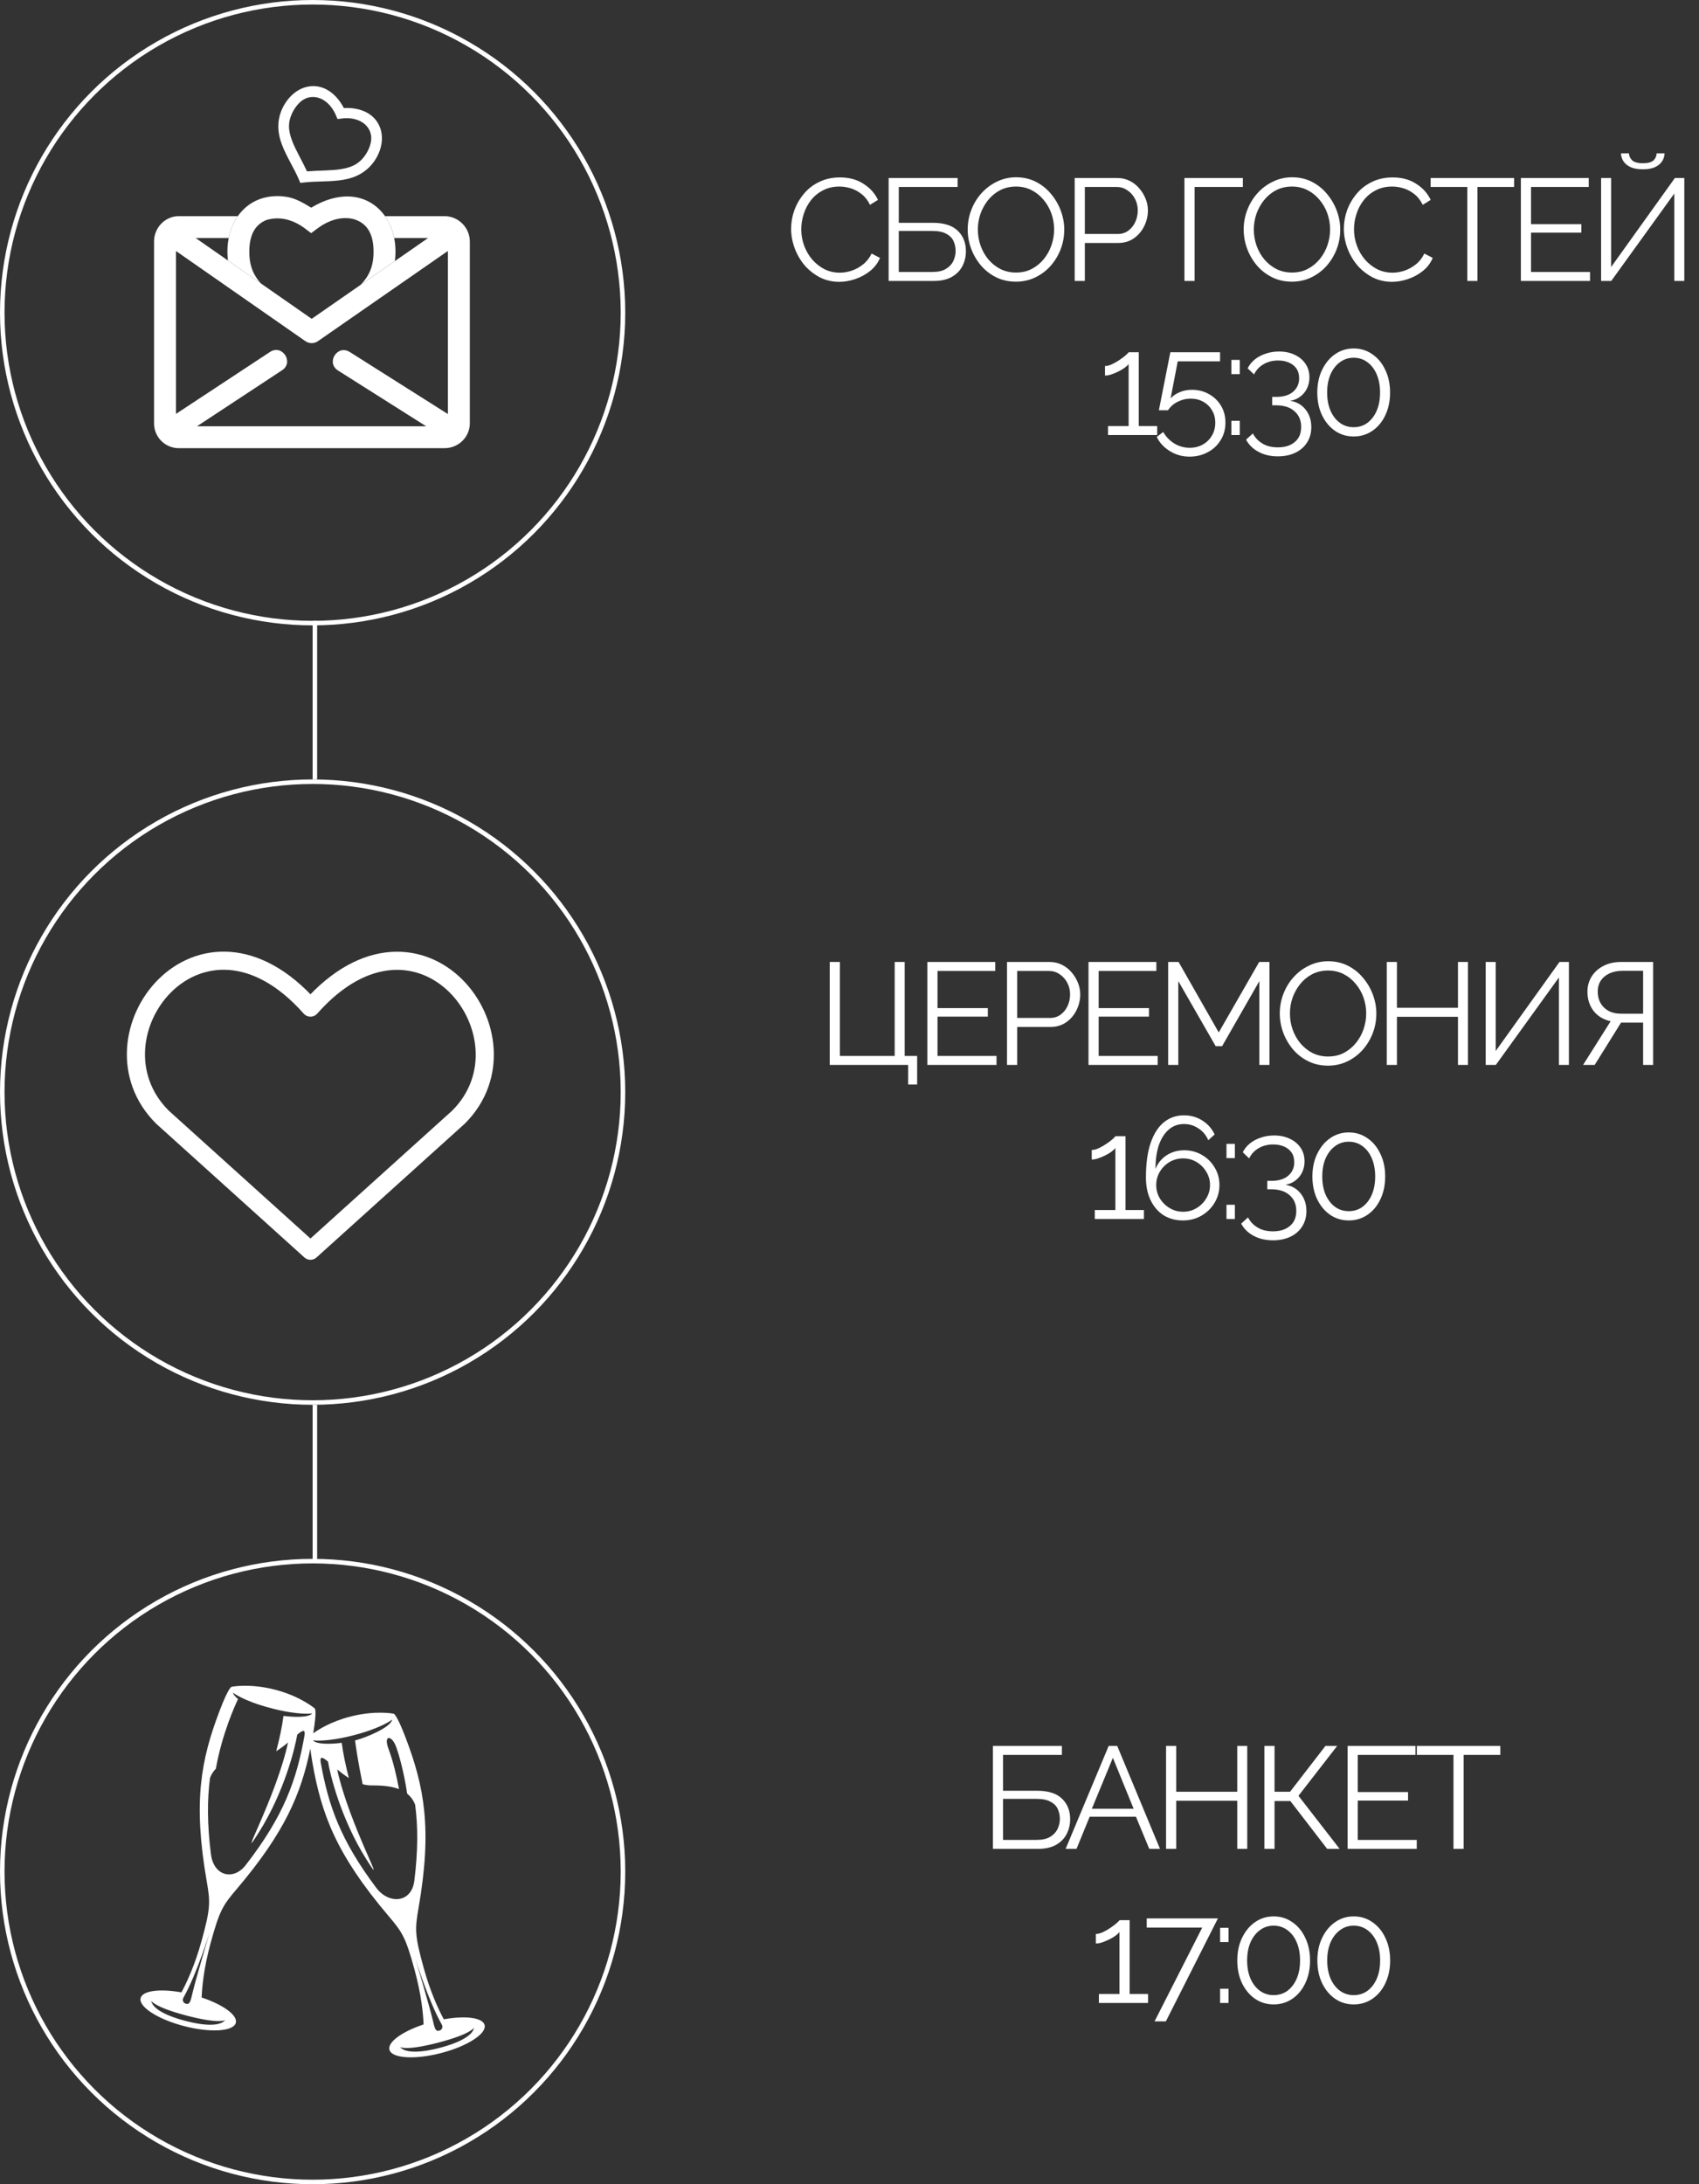 <?xml version="1.0" encoding="UTF-8"?> <svg xmlns="http://www.w3.org/2000/svg" width="375" height="482" viewBox="0 0 375 482" fill="none"><rect x="0" y="0" width="375" height="482" fill="#333333" stroke="none"/><path d="M253.395 440.016V442H242.547V440.016H247.091V426.32C246.92 426.576 246.632 426.853 246.227 427.152C245.821 427.451 245.352 427.728 244.819 427.984C244.307 428.24 243.795 428.453 243.283 428.624C242.771 428.795 242.301 428.88 241.875 428.88V426.768C242.365 426.768 242.899 426.629 243.475 426.352C244.051 426.075 244.605 425.755 245.139 425.392C245.672 425.029 246.12 424.688 246.483 424.368C246.845 424.048 247.048 423.835 247.091 423.728H249.331V440.016H253.395ZM265.358 425.36H253.102V423.344H268.814L257.326 446.064H254.83L265.358 425.36ZM269.299 428.56V425.424H271.155V428.56H269.299ZM269.299 442V438.864H271.155V442H269.299ZM289.154 432.624C289.154 434.501 288.802 436.176 288.098 437.648C287.415 439.099 286.466 440.24 285.25 441.072C284.034 441.904 282.658 442.32 281.122 442.32C279.586 442.32 278.21 441.904 276.994 441.072C275.799 440.24 274.85 439.099 274.146 437.648C273.442 436.176 273.09 434.501 273.09 432.624C273.09 430.747 273.442 429.083 274.146 427.632C274.85 426.16 275.799 425.008 276.994 424.176C278.21 423.323 279.586 422.896 281.122 422.896C282.658 422.896 284.034 423.323 285.25 424.176C286.466 425.008 287.415 426.16 288.098 427.632C288.802 429.083 289.154 430.747 289.154 432.624ZM286.946 432.624C286.946 431.109 286.701 429.776 286.21 428.624C285.719 427.472 285.037 426.576 284.162 425.936C283.287 425.275 282.274 424.944 281.122 424.944C279.97 424.944 278.957 425.275 278.082 425.936C277.207 426.576 276.514 427.472 276.002 428.624C275.511 429.776 275.266 431.109 275.266 432.624C275.266 434.139 275.511 435.472 276.002 436.624C276.514 437.776 277.207 438.672 278.082 439.312C278.957 439.952 279.97 440.272 281.122 440.272C282.274 440.272 283.287 439.952 284.162 439.312C285.037 438.651 285.719 437.755 286.21 436.624C286.701 435.472 286.946 434.139 286.946 432.624ZM306.828 432.624C306.828 434.501 306.476 436.176 305.772 437.648C305.089 439.099 304.14 440.24 302.924 441.072C301.708 441.904 300.332 442.32 298.796 442.32C297.26 442.32 295.884 441.904 294.668 441.072C293.473 440.24 292.524 439.099 291.82 437.648C291.116 436.176 290.764 434.501 290.764 432.624C290.764 430.747 291.116 429.083 291.82 427.632C292.524 426.16 293.473 425.008 294.668 424.176C295.884 423.323 297.26 422.896 298.796 422.896C300.332 422.896 301.708 423.323 302.924 424.176C304.14 425.008 305.089 426.16 305.772 427.632C306.476 429.083 306.828 430.747 306.828 432.624ZM304.62 432.624C304.62 431.109 304.374 429.776 303.884 428.624C303.393 427.472 302.71 426.576 301.836 425.936C300.961 425.275 299.948 424.944 298.796 424.944C297.644 424.944 296.63 425.275 295.756 425.936C294.881 426.576 294.188 427.472 293.676 428.624C293.185 429.776 292.94 431.109 292.94 432.624C292.94 434.139 293.185 435.472 293.676 436.624C294.188 437.776 294.881 438.672 295.756 439.312C296.63 439.952 297.644 440.272 298.796 440.272C299.948 440.272 300.961 439.952 301.836 439.312C302.71 438.651 303.393 437.755 303.884 436.624C304.374 435.472 304.62 434.139 304.62 432.624Z" fill="white"></path><path d="M219.148 408V385.28H234.38V387.264H221.388V395.168H228.876C231.372 395.168 233.217 395.755 234.412 396.928C235.607 398.08 236.204 399.584 236.204 401.44C236.204 402.656 235.937 403.765 235.404 404.768C234.892 405.749 234.103 406.539 233.036 407.136C231.991 407.712 230.668 408 229.068 408H219.148ZM221.388 406.016H228.812C230.049 406.016 231.041 405.792 231.788 405.344C232.535 404.896 233.079 404.32 233.42 403.616C233.761 402.891 233.932 402.144 233.932 401.376C233.932 400.608 233.783 399.893 233.484 399.232C233.185 398.549 232.652 398.005 231.884 397.6C231.137 397.173 230.081 396.96 228.716 396.96H221.388V406.016ZM244.705 385.28H246.594L256.034 408H253.666L250.721 400.896H240.513L237.601 408H235.201L244.705 385.28ZM250.21 399.136L245.634 387.904L240.993 399.136H250.21ZM275.291 385.28V408H273.083V397.376H259.61V408H257.37V385.28H259.61V395.392H273.083V385.28H275.291ZM279.076 408V385.28H281.316V395.392H284.74L292.548 385.28H295.14L286.596 396.288L295.684 408H292.932L284.804 397.44H281.316V408H279.076ZM312.701 406.016V408H297.437V385.28H312.413V387.264H299.677V395.456H310.781V397.344H299.677V406.016H312.701ZM331.145 387.264H323.049V408H320.809V387.264H312.713V385.28H331.145V387.264Z" fill="white"></path><path d="M97.959 445.605C96.881 443.631 95.023 439.754 93.475 434.12C91.517 427.001 91.566 425.721 92.376 421.082C95.439 403.473 93.61 394.237 89.585 383.604C87.415 377.886 86.835 378.162 86.835 378.162C86.835 378.162 82.843 377.358 77.219 378.832C73.021 379.927 70.26 381.677 69.131 382.493C70.045 377.056 69.449 377.001 69.449 377.001C69.449 377.001 66.404 374.358 60.782 372.887C55.156 371.415 51.163 372.219 51.163 372.219C51.163 372.219 50.585 371.944 48.416 377.662C44.389 388.296 42.561 397.529 45.626 415.137C46.434 419.774 46.481 421.055 44.527 428.174C42.979 433.809 41.12 437.684 40.042 439.66C35.316 438.811 31.492 439.274 31.043 440.904C30.522 442.813 34.797 445.583 40.599 447.098C46.393 448.613 51.522 448.3 52.044 446.396C52.503 444.718 49.25 442.368 44.509 440.795C44.592 438.551 44.971 434.303 46.51 428.7C48.465 421.578 49.166 420.489 52.24 416.872C62.923 404.296 66.464 395.783 68.495 385.881C68.588 386.683 68.734 387.693 68.962 388.996C70.926 400.164 74.073 409.054 85.758 422.808C88.835 426.431 89.535 427.522 91.489 434.641C93.029 440.252 93.409 444.498 93.492 446.741C88.752 448.313 85.496 450.66 85.957 452.337C86.479 454.244 91.606 454.555 97.406 453.042C103.204 451.527 107.483 448.753 106.956 446.844C106.507 445.215 102.689 444.755 97.959 445.605ZM49.709 445.785C47.941 447.846 41.838 446.191 40.912 445.95C40.042 445.721 33.851 444.165 33.376 441.517C33.376 441.517 34.024 442.915 41.227 444.799C48.431 446.679 49.709 445.785 49.709 445.785ZM42.474 439.865C42.053 441.66 41.887 442.388 41.059 442.176C40.342 441.986 40.229 441.295 40.485 440.839C43.501 435.482 46.281 426.403 46.281 426.403C46.281 426.403 43.2 436.752 42.474 439.865ZM62.57 378.654C62.239 381.146 61.675 383.777 60.963 386.443C61.876 385.864 62.748 385.223 63.575 384.525C60.883 396.915 51.772 412.897 57.243 404.176C62.66 395.54 65.088 385.946 65.607 382.792C66.767 381.828 67.396 381.506 67.223 382.905C65.472 392.795 62.701 400.641 54.234 411.576C51.56 415.031 47.167 414.07 46.55 409.135C45.722 402.497 45.719 397.163 46.358 392.33C46.637 391.574 47.075 390.888 47.642 390.317C49.005 382.624 51.893 376.285 52.547 374.921C51.933 374.447 51.513 373.97 51.426 373.524C51.426 373.524 53.589 375.323 59.862 376.96C66.132 378.602 68.93 378.099 68.93 378.099C68.118 379.019 65.13 378.974 62.57 378.654ZM91.45 415.035C90.833 419.978 85.823 420.283 83.052 416.594C75.17 406.108 72.474 398.455 70.772 388.848C70.599 387.447 71.228 387.768 72.388 388.732C72.907 391.88 75.336 401.477 80.752 410.117C86.224 418.842 77.11 402.853 74.419 390.464C75.198 391.107 76.07 391.781 77.007 392.364C76.305 389.683 75.753 387.057 75.426 384.597C72.865 384.915 69.879 384.96 69.062 384.038C69.062 384.038 71.86 384.539 78.133 382.901C84.403 381.259 86.566 379.462 86.566 379.462C86.225 381.213 80.804 383.432 78.445 384.051L78.362 384.07C78.538 385.391 79.036 388.865 80.04 393.726C80.62 393.878 81.208 393.986 81.806 393.986C83.803 393.986 86.13 394.059 88.069 394.808C87.493 391.691 86.745 388.589 85.755 385.94C84.59 382.804 86.376 382.942 87.287 385.115C87.821 386.385 89.067 390.468 89.873 395.824C90.623 396.425 91.237 397.217 91.632 398.272C92.272 403.097 92.272 408.416 91.45 415.035ZM91.717 432.343C91.717 432.343 94.497 441.424 97.517 446.78C97.77 447.232 97.658 447.928 96.94 448.112C96.112 448.334 95.948 447.602 95.525 445.806C94.798 442.696 91.717 432.343 91.717 432.343ZM97.092 451.89C96.162 452.133 90.059 453.788 88.289 451.724C88.289 451.724 89.567 452.625 96.771 450.743C103.974 448.858 104.62 447.46 104.62 447.46C104.146 450.106 97.956 451.665 97.092 451.89Z" fill="white"></path><path d="M174.616 50.48C174.616 49.093 174.851 47.739 175.32 46.416C175.811 45.072 176.515 43.856 177.432 42.768C178.349 41.659 179.48 40.784 180.824 40.144C182.168 39.483 183.693 39.152 185.4 39.152C187.427 39.152 189.155 39.621 190.584 40.56C192.035 41.477 193.101 42.661 193.784 44.112L192.024 45.2C191.533 44.197 190.915 43.408 190.168 42.832C189.421 42.235 188.621 41.808 187.768 41.552C186.936 41.296 186.104 41.168 185.272 41.168C183.907 41.168 182.701 41.445 181.656 42C180.611 42.533 179.725 43.259 179 44.176C178.296 45.072 177.763 46.085 177.4 47.216C177.037 48.325 176.856 49.456 176.856 50.608C176.856 51.867 177.069 53.072 177.496 54.224C177.923 55.376 178.52 56.4 179.288 57.296C180.056 58.171 180.952 58.875 181.976 59.408C183.021 59.92 184.152 60.176 185.368 60.176C186.221 60.176 187.096 60.027 187.992 59.728C188.888 59.429 189.72 58.971 190.488 58.352C191.277 57.733 191.907 56.933 192.376 55.952L194.232 56.912C193.763 58.043 193.037 59.003 192.056 59.792C191.075 60.581 189.976 61.179 188.76 61.584C187.565 61.989 186.392 62.192 185.24 62.192C183.683 62.192 182.253 61.861 180.952 61.2C179.651 60.517 178.52 59.621 177.56 58.512C176.621 57.381 175.896 56.123 175.384 54.736C174.872 53.328 174.616 51.909 174.616 50.48ZM196.137 62V39.28H211.369V41.264H198.377V49.168H205.865C208.361 49.168 210.207 49.755 211.401 50.928C212.596 52.08 213.193 53.584 213.193 55.44C213.193 56.656 212.927 57.765 212.393 58.768C211.881 59.749 211.092 60.539 210.025 61.136C208.98 61.712 207.657 62 206.057 62H196.137ZM198.377 60.016H205.801C207.039 60.016 208.031 59.792 208.777 59.344C209.524 58.896 210.068 58.32 210.409 57.616C210.751 56.891 210.921 56.144 210.921 55.376C210.921 54.608 210.772 53.893 210.473 53.232C210.175 52.549 209.641 52.005 208.873 51.6C208.127 51.173 207.071 50.96 205.705 50.96H198.377V60.016ZM224.244 62.16C222.644 62.16 221.194 61.84 219.892 61.2C218.591 60.56 217.471 59.696 216.532 58.608C215.594 57.499 214.868 56.261 214.356 54.896C213.844 53.509 213.588 52.091 213.588 50.64C213.588 49.125 213.855 47.685 214.388 46.32C214.922 44.933 215.668 43.707 216.628 42.64C217.61 41.552 218.751 40.699 220.052 40.08C221.354 39.44 222.762 39.12 224.276 39.12C225.876 39.12 227.327 39.451 228.628 40.112C229.93 40.773 231.039 41.659 231.956 42.768C232.895 43.877 233.62 45.115 234.132 46.48C234.644 47.845 234.9 49.243 234.9 50.672C234.9 52.187 234.634 53.637 234.1 55.024C233.567 56.389 232.82 57.616 231.86 58.704C230.9 59.771 229.77 60.613 228.468 61.232C227.167 61.851 225.759 62.16 224.244 62.16ZM215.828 50.64C215.828 51.877 216.031 53.072 216.436 54.224C216.842 55.355 217.418 56.368 218.164 57.264C218.911 58.139 219.796 58.843 220.82 59.376C221.866 59.888 223.007 60.144 224.244 60.144C225.546 60.144 226.708 59.877 227.732 59.344C228.778 58.789 229.663 58.064 230.388 57.168C231.135 56.251 231.7 55.227 232.084 54.096C232.468 52.965 232.66 51.813 232.66 50.64C232.66 49.403 232.458 48.219 232.052 47.088C231.647 45.957 231.06 44.944 230.292 44.048C229.546 43.152 228.66 42.448 227.636 41.936C226.612 41.424 225.482 41.168 224.244 41.168C222.964 41.168 221.802 41.435 220.756 41.968C219.732 42.501 218.847 43.227 218.1 44.144C217.375 45.04 216.81 46.053 216.404 47.184C216.02 48.315 215.828 49.467 215.828 50.64ZM237.204 62V39.28H246.612C247.593 39.28 248.489 39.483 249.3 39.888C250.132 40.293 250.846 40.848 251.444 41.552C252.041 42.235 252.51 43.003 252.852 43.856C253.193 44.688 253.364 45.541 253.364 46.416C253.364 47.653 253.086 48.827 252.532 49.936C251.998 51.024 251.241 51.909 250.26 52.592C249.278 53.275 248.126 53.616 246.804 53.616H239.444V62H237.204ZM239.444 51.632H246.708C247.604 51.632 248.382 51.387 249.044 50.896C249.705 50.405 250.217 49.765 250.58 48.976C250.942 48.187 251.124 47.333 251.124 46.416C251.124 45.477 250.91 44.613 250.484 43.824C250.057 43.035 249.492 42.416 248.788 41.968C248.105 41.499 247.348 41.264 246.516 41.264H239.444V51.632ZM261.426 62V39.28H274.322V41.264H263.666V62H261.426ZM285.158 62.16C283.558 62.16 282.107 61.84 280.806 61.2C279.505 60.56 278.385 59.696 277.446 58.608C276.507 57.499 275.782 56.261 275.27 54.896C274.758 53.509 274.502 52.091 274.502 50.64C274.502 49.125 274.769 47.685 275.302 46.32C275.835 44.933 276.582 43.707 277.542 42.64C278.523 41.552 279.665 40.699 280.966 40.08C282.267 39.44 283.675 39.12 285.19 39.12C286.79 39.12 288.241 39.451 289.542 40.112C290.843 40.773 291.953 41.659 292.87 42.768C293.809 43.877 294.534 45.115 295.046 46.48C295.558 47.845 295.814 49.243 295.814 50.672C295.814 52.187 295.547 53.637 295.014 55.024C294.481 56.389 293.734 57.616 292.774 58.704C291.814 59.771 290.683 60.613 289.382 61.232C288.081 61.851 286.673 62.16 285.158 62.16ZM276.742 50.64C276.742 51.877 276.945 53.072 277.35 54.224C277.755 55.355 278.331 56.368 279.078 57.264C279.825 58.139 280.71 58.843 281.734 59.376C282.779 59.888 283.921 60.144 285.158 60.144C286.459 60.144 287.622 59.877 288.646 59.344C289.691 58.789 290.577 58.064 291.302 57.168C292.049 56.251 292.614 55.227 292.998 54.096C293.382 52.965 293.574 51.813 293.574 50.64C293.574 49.403 293.371 48.219 292.966 47.088C292.561 45.957 291.974 44.944 291.206 44.048C290.459 43.152 289.574 42.448 288.55 41.936C287.526 41.424 286.395 41.168 285.158 41.168C283.878 41.168 282.715 41.435 281.67 41.968C280.646 42.501 279.761 43.227 279.014 44.144C278.289 45.04 277.723 46.053 277.318 47.184C276.934 48.315 276.742 49.467 276.742 50.64ZM296.613 50.48C296.613 49.093 296.848 47.739 297.317 46.416C297.808 45.072 298.512 43.856 299.429 42.768C300.347 41.659 301.477 40.784 302.821 40.144C304.165 39.483 305.691 39.152 307.397 39.152C309.424 39.152 311.152 39.621 312.581 40.56C314.032 41.477 315.099 42.661 315.781 44.112L314.021 45.2C313.531 44.197 312.912 43.408 312.165 42.832C311.419 42.235 310.619 41.808 309.765 41.552C308.933 41.296 308.101 41.168 307.269 41.168C305.904 41.168 304.699 41.445 303.653 42C302.608 42.533 301.723 43.259 300.997 44.176C300.293 45.072 299.76 46.085 299.397 47.216C299.035 48.325 298.853 49.456 298.853 50.608C298.853 51.867 299.067 53.072 299.493 54.224C299.92 55.376 300.517 56.4 301.285 57.296C302.053 58.171 302.949 58.875 303.973 59.408C305.019 59.92 306.149 60.176 307.365 60.176C308.219 60.176 309.093 60.027 309.989 59.728C310.885 59.429 311.717 58.971 312.485 58.352C313.275 57.733 313.904 56.933 314.373 55.952L316.229 56.912C315.76 58.043 315.035 59.003 314.053 59.792C313.072 60.581 311.973 61.179 310.757 61.584C309.563 61.989 308.389 62.192 307.237 62.192C305.68 62.192 304.251 61.861 302.949 61.2C301.648 60.517 300.517 59.621 299.557 58.512C298.619 57.381 297.893 56.123 297.381 54.736C296.869 53.328 296.613 51.909 296.613 50.48ZM334.2 41.264H326.104V62H323.864V41.264H315.768V39.28H334.2V41.264ZM350.948 60.016V62H335.684V39.28H350.66V41.264H337.924V49.456H349.028V51.344H337.924V60.016H350.948ZM353.392 62V39.28H355.6V58.928L369.68 39.28H371.76V62H369.552V42.704L355.632 62H353.392ZM362.608 37.36C361.562 37.36 360.677 37.211 359.952 36.912C359.248 36.592 358.714 36.165 358.352 35.632C357.989 35.077 357.797 34.48 357.776 33.84H359.536C359.557 34.395 359.781 34.896 360.208 35.344C360.656 35.792 361.456 36.016 362.608 36.016C363.717 36.016 364.496 35.813 364.944 35.408C365.392 34.981 365.626 34.459 365.648 33.84H367.408C367.386 34.48 367.194 35.077 366.832 35.632C366.469 36.165 365.936 36.592 365.232 36.912C364.549 37.211 363.674 37.36 362.608 37.36Z" fill="white"></path><path d="M255.41 94.016V96H244.562V94.016H249.106V80.32C248.935 80.576 248.647 80.853 248.242 81.152C247.837 81.451 247.367 81.728 246.834 81.984C246.322 82.24 245.81 82.453 245.298 82.624C244.786 82.795 244.317 82.88 243.89 82.88V80.768C244.381 80.768 244.914 80.629 245.49 80.352C246.066 80.075 246.621 79.755 247.154 79.392C247.687 79.029 248.135 78.688 248.498 78.368C248.861 78.048 249.063 77.835 249.106 77.728H251.346V94.016H255.41ZM262.57 100.768C260.97 100.768 259.519 100.363 258.218 99.552C256.916 98.763 255.946 97.717 255.306 96.416L256.746 95.328C257.343 96.373 258.154 97.216 259.178 97.856C260.223 98.496 261.364 98.816 262.602 98.816C263.668 98.816 264.618 98.581 265.45 98.112C266.303 97.643 266.975 96.992 267.466 96.16C267.978 95.328 268.234 94.368 268.234 93.28C268.234 92.235 267.988 91.317 267.498 90.528C267.028 89.717 266.378 89.088 265.546 88.64C264.735 88.192 263.818 87.968 262.794 87.968C261.812 87.968 260.874 88.192 259.978 88.64C259.082 89.067 258.356 89.696 257.802 90.528H255.786L258.314 77.728H269.29V79.744H259.946L258.378 87.904C258.932 87.307 259.615 86.848 260.426 86.528C261.236 86.187 262.111 86.016 263.05 86.016C264.436 86.016 265.684 86.325 266.794 86.944C267.924 87.563 268.82 88.416 269.482 89.504C270.143 90.592 270.474 91.84 270.474 93.248C270.474 94.741 270.111 96.053 269.386 97.184C268.682 98.315 267.732 99.189 266.538 99.808C265.343 100.448 264.02 100.768 262.57 100.768ZM271.783 82.56V79.424H273.639V82.56H271.783ZM271.783 96V92.864H273.639V96H271.783ZM284.79 88.448C285.75 88.597 286.572 88.939 287.254 89.472C287.937 90.005 288.47 90.677 288.854 91.488C289.238 92.299 289.43 93.216 289.43 94.24C289.43 95.52 289.121 96.651 288.502 97.632C287.884 98.613 287.02 99.371 285.91 99.904C284.801 100.437 283.51 100.704 282.038 100.704C280.417 100.704 278.998 100.373 277.782 99.712C276.566 99.072 275.649 98.176 275.03 97.024L276.534 95.648C277.004 96.565 277.697 97.301 278.614 97.856C279.532 98.432 280.673 98.72 282.038 98.72C283.617 98.72 284.865 98.325 285.782 97.536C286.721 96.768 287.19 95.659 287.19 94.208C287.19 92.757 286.7 91.605 285.718 90.752C284.758 89.877 283.382 89.44 281.59 89.44H280.79V87.584H281.654C283.297 87.584 284.556 87.2 285.43 86.432C286.305 85.664 286.742 84.683 286.742 83.488C286.742 82.613 286.54 81.888 286.134 81.312C285.729 80.736 285.174 80.299 284.47 80C283.788 79.701 282.998 79.552 282.102 79.552C280.886 79.552 279.809 79.829 278.87 80.384C277.953 80.917 277.26 81.664 276.79 82.624L275.382 81.28C275.745 80.533 276.268 79.883 276.95 79.328C277.633 78.773 278.433 78.347 279.35 78.048C280.268 77.728 281.249 77.568 282.294 77.568C283.617 77.568 284.78 77.813 285.782 78.304C286.785 78.773 287.574 79.435 288.15 80.288C288.726 81.141 289.014 82.144 289.014 83.296C289.014 84.149 288.844 84.939 288.502 85.664C288.161 86.389 287.67 86.997 287.03 87.488C286.412 87.979 285.665 88.299 284.79 88.448ZM306.812 86.624C306.812 88.501 306.46 90.176 305.756 91.648C305.073 93.099 304.124 94.24 302.908 95.072C301.692 95.904 300.316 96.32 298.78 96.32C297.244 96.32 295.868 95.904 294.652 95.072C293.457 94.24 292.508 93.099 291.804 91.648C291.1 90.176 290.748 88.501 290.748 86.624C290.748 84.747 291.1 83.083 291.804 81.632C292.508 80.16 293.457 79.008 294.652 78.176C295.868 77.323 297.244 76.896 298.78 76.896C300.316 76.896 301.692 77.323 302.908 78.176C304.124 79.008 305.073 80.16 305.756 81.632C306.46 83.083 306.812 84.747 306.812 86.624ZM304.604 86.624C304.604 85.109 304.359 83.776 303.868 82.624C303.377 81.472 302.695 80.576 301.82 79.936C300.945 79.275 299.932 78.944 298.78 78.944C297.628 78.944 296.615 79.275 295.74 79.936C294.865 80.576 294.172 81.472 293.66 82.624C293.169 83.776 292.924 85.109 292.924 86.624C292.924 88.139 293.169 89.472 293.66 90.624C294.172 91.776 294.865 92.672 295.74 93.312C296.615 93.952 297.628 94.272 298.78 94.272C299.932 94.272 300.945 93.952 301.82 93.312C302.695 92.651 303.377 91.755 303.868 90.624C304.359 89.472 304.604 88.139 304.604 86.624Z" fill="white"></path><path d="M252.488 267.016V269H241.64V267.016H246.184V253.32C246.014 253.576 245.726 253.853 245.32 254.152C244.915 254.451 244.446 254.728 243.912 254.984C243.4 255.24 242.888 255.453 242.376 255.624C241.864 255.795 241.395 255.88 240.968 255.88V253.768C241.459 253.768 241.992 253.629 242.568 253.352C243.144 253.075 243.699 252.755 244.232 252.392C244.766 252.029 245.214 251.688 245.576 251.368C245.939 251.048 246.142 250.835 246.184 250.728H248.424V267.016H252.488ZM269.152 261.512C269.152 262.941 268.789 264.253 268.064 265.448C267.36 266.621 266.4 267.56 265.184 268.264C263.968 268.968 262.602 269.32 261.088 269.32C259.509 269.32 258.101 268.947 256.864 268.2C255.648 267.432 254.688 266.333 253.984 264.904C253.28 263.475 252.928 261.779 252.928 259.816C252.928 256.723 253.28 254.173 253.984 252.168C254.688 250.141 255.669 248.627 256.928 247.624C258.186 246.621 259.648 246.12 261.312 246.12C262.826 246.12 264.181 246.504 265.376 247.272C266.57 248.019 267.477 249.043 268.096 250.344L266.688 251.624C266.24 250.536 265.525 249.672 264.544 249.032C263.584 248.371 262.506 248.04 261.312 248.04C260.053 248.04 258.954 248.435 258.016 249.224C257.077 250.013 256.341 251.144 255.808 252.616C255.296 254.088 255.04 255.869 255.04 257.96C255.36 257.128 255.829 256.403 256.448 255.784C257.066 255.165 257.792 254.685 258.624 254.344C259.477 254.003 260.384 253.832 261.344 253.832C262.794 253.832 264.106 254.173 265.28 254.856C266.474 255.539 267.413 256.467 268.096 257.64C268.8 258.792 269.152 260.083 269.152 261.512ZM261.152 267.4C262.218 267.4 263.2 267.133 264.096 266.6C264.992 266.067 265.706 265.352 266.24 264.456C266.794 263.56 267.072 262.579 267.072 261.512C267.072 260.445 266.794 259.464 266.24 258.568C265.706 257.672 264.992 256.957 264.096 256.424C263.2 255.891 262.218 255.624 261.152 255.624C260.064 255.624 259.061 255.891 258.144 256.424C257.248 256.957 256.533 257.672 256 258.568C255.466 259.443 255.2 260.424 255.2 261.512C255.2 262.579 255.466 263.56 256 264.456C256.554 265.352 257.28 266.067 258.176 266.6C259.072 267.133 260.064 267.4 261.152 267.4ZM270.705 255.56V252.424H272.561V255.56H270.705ZM270.705 269V265.864H272.561V269H270.705ZM283.712 261.448C284.672 261.597 285.494 261.939 286.176 262.472C286.859 263.005 287.392 263.677 287.776 264.488C288.16 265.299 288.352 266.216 288.352 267.24C288.352 268.52 288.043 269.651 287.424 270.632C286.806 271.613 285.942 272.371 284.832 272.904C283.723 273.437 282.432 273.704 280.96 273.704C279.339 273.704 277.92 273.373 276.704 272.712C275.488 272.072 274.571 271.176 273.952 270.024L275.456 268.648C275.926 269.565 276.619 270.301 277.536 270.856C278.454 271.432 279.595 271.72 280.96 271.72C282.539 271.72 283.787 271.325 284.704 270.536C285.643 269.768 286.112 268.659 286.112 267.208C286.112 265.757 285.622 264.605 284.64 263.752C283.68 262.877 282.304 262.44 280.512 262.44H279.712V260.584H280.576C282.219 260.584 283.478 260.2 284.352 259.432C285.227 258.664 285.664 257.683 285.664 256.488C285.664 255.613 285.462 254.888 285.056 254.312C284.651 253.736 284.096 253.299 283.392 253C282.71 252.701 281.92 252.552 281.024 252.552C279.808 252.552 278.731 252.829 277.792 253.384C276.875 253.917 276.182 254.664 275.712 255.624L274.304 254.28C274.667 253.533 275.19 252.883 275.872 252.328C276.555 251.773 277.355 251.347 278.272 251.048C279.19 250.728 280.171 250.568 281.216 250.568C282.539 250.568 283.702 250.813 284.704 251.304C285.707 251.773 286.496 252.435 287.072 253.288C287.648 254.141 287.936 255.144 287.936 256.296C287.936 257.149 287.766 257.939 287.424 258.664C287.083 259.389 286.592 259.997 285.952 260.488C285.334 260.979 284.587 261.299 283.712 261.448ZM305.734 259.624C305.734 261.501 305.382 263.176 304.678 264.648C303.995 266.099 303.046 267.24 301.83 268.072C300.614 268.904 299.238 269.32 297.702 269.32C296.166 269.32 294.79 268.904 293.574 268.072C292.379 267.24 291.43 266.099 290.726 264.648C290.022 263.176 289.67 261.501 289.67 259.624C289.67 257.747 290.022 256.083 290.726 254.632C291.43 253.16 292.379 252.008 293.574 251.176C294.79 250.323 296.166 249.896 297.702 249.896C299.238 249.896 300.614 250.323 301.83 251.176C303.046 252.008 303.995 253.16 304.678 254.632C305.382 256.083 305.734 257.747 305.734 259.624ZM303.526 259.624C303.526 258.109 303.281 256.776 302.79 255.624C302.299 254.472 301.617 253.576 300.742 252.936C299.867 252.275 298.854 251.944 297.702 251.944C296.55 251.944 295.537 252.275 294.662 252.936C293.787 253.576 293.094 254.472 292.582 255.624C292.091 256.776 291.846 258.109 291.846 259.624C291.846 261.139 292.091 262.472 292.582 263.624C293.094 264.776 293.787 265.672 294.662 266.312C295.537 266.952 296.55 267.272 297.702 267.272C298.854 267.272 299.867 266.952 300.742 266.312C301.617 265.651 302.299 264.755 302.79 263.624C303.281 262.472 303.526 261.139 303.526 259.624Z" fill="white"></path><path d="M200.449 239.32V235H183.137V212.28H185.377V233.016H197.473V212.28H199.681V233.016H202.433V239.32H200.449ZM219.95 233.016V235H204.686V212.28H219.662V214.264H206.926V222.456H218.03V224.344H206.926V233.016H219.95ZM222.266 235V212.28H231.674C232.655 212.28 233.551 212.483 234.362 212.888C235.194 213.293 235.909 213.848 236.506 214.552C237.103 215.235 237.573 216.003 237.914 216.856C238.255 217.688 238.426 218.541 238.426 219.416C238.426 220.653 238.149 221.827 237.594 222.936C237.061 224.024 236.303 224.909 235.322 225.592C234.341 226.275 233.189 226.616 231.866 226.616H224.506V235H222.266ZM224.506 224.632H231.77C232.666 224.632 233.445 224.387 234.106 223.896C234.767 223.405 235.279 222.765 235.642 221.976C236.005 221.187 236.186 220.333 236.186 219.416C236.186 218.477 235.973 217.613 235.546 216.824C235.119 216.035 234.554 215.416 233.85 214.968C233.167 214.499 232.41 214.264 231.578 214.264H224.506V224.632ZM255.516 233.016V235H240.252V212.28H255.228V214.264H242.492V222.456H253.596V224.344H242.492V233.016H255.516ZM277.96 235V216.504L269.736 230.872H268.328L260.072 216.504V235H257.832V212.28H260.136L269 227.832L277.928 212.28H280.2V235H277.96ZM293.127 235.16C291.527 235.16 290.076 234.84 288.775 234.2C287.474 233.56 286.354 232.696 285.415 231.608C284.476 230.499 283.751 229.261 283.239 227.896C282.727 226.509 282.471 225.091 282.471 223.64C282.471 222.125 282.738 220.685 283.271 219.32C283.804 217.933 284.551 216.707 285.511 215.64C286.492 214.552 287.634 213.699 288.935 213.08C290.236 212.44 291.644 212.12 293.159 212.12C294.759 212.12 296.21 212.451 297.511 213.112C298.812 213.773 299.922 214.659 300.839 215.768C301.778 216.877 302.503 218.115 303.015 219.48C303.527 220.845 303.783 222.243 303.783 223.672C303.783 225.187 303.516 226.637 302.983 228.024C302.45 229.389 301.703 230.616 300.743 231.704C299.783 232.771 298.652 233.613 297.351 234.232C296.05 234.851 294.642 235.16 293.127 235.16ZM284.711 223.64C284.711 224.877 284.914 226.072 285.319 227.224C285.724 228.355 286.3 229.368 287.047 230.264C287.794 231.139 288.679 231.843 289.703 232.376C290.748 232.888 291.89 233.144 293.127 233.144C294.428 233.144 295.591 232.877 296.615 232.344C297.66 231.789 298.546 231.064 299.271 230.168C300.018 229.251 300.583 228.227 300.967 227.096C301.351 225.965 301.543 224.813 301.543 223.64C301.543 222.403 301.34 221.219 300.935 220.088C300.53 218.957 299.943 217.944 299.175 217.048C298.428 216.152 297.543 215.448 296.519 214.936C295.495 214.424 294.364 214.168 293.127 214.168C291.847 214.168 290.684 214.435 289.639 214.968C288.615 215.501 287.73 216.227 286.983 217.144C286.258 218.04 285.692 219.053 285.287 220.184C284.903 221.315 284.711 222.467 284.711 223.64ZM324.006 212.28V235H321.798V224.376H308.326V235H306.086V212.28H308.326V222.392H321.798V212.28H324.006ZM327.919 235V212.28H330.127V231.928L344.207 212.28H346.287V235H344.079V215.704L330.159 235H327.919ZM349.416 235L355.496 225.368C353.853 224.984 352.584 224.205 351.688 223.032C350.813 221.859 350.376 220.461 350.376 218.84C350.376 217.624 350.674 216.525 351.272 215.544C351.89 214.541 352.754 213.752 353.864 213.176C354.973 212.579 356.296 212.28 357.832 212.28H364.872V235H362.664V225.656H358.6C358.472 225.656 358.333 225.656 358.184 225.656C358.056 225.656 357.928 225.656 357.8 225.656L351.976 235H349.416ZM357.928 223.704H362.664V214.232H358.056C357.01 214.232 356.072 214.424 355.24 214.808C354.408 215.192 353.768 215.725 353.32 216.408C352.872 217.091 352.648 217.901 352.648 218.84C352.648 219.779 352.85 220.611 353.256 221.336C353.661 222.061 354.248 222.637 355.016 223.064C355.805 223.491 356.776 223.704 357.928 223.704Z" fill="white"></path><circle cx="69" cy="69" r="68.5" stroke="white"></circle><circle cx="69" cy="241" r="68.5" stroke="white"></circle><circle cx="69" cy="413" r="68.5" stroke="white"></circle><line x1="69.5" y1="137" x2="69.5" y2="172" stroke="white"></line><line x1="69.5" y1="310" x2="69.5" y2="345" stroke="white"></line><path d="M61.107 43.276C59.727 43.286 58.377 43.532 57.105 44.026C53.038 45.606 50.191 49.879 50.191 55.535C50.191 56.209 50.236 56.857 50.31 57.485L57.59 62.553C55.955 60.753 55.027 58.697 55.027 55.535C55.027 51.349 56.665 49.386 58.859 48.533C61.914 47.639 64.852 48.597 67.232 50.362L68.678 51.45L70.129 50.367C73.201 48.087 76.403 47.687 78.611 48.541C80.82 49.396 82.451 51.349 82.451 55.535C82.451 58.884 81.406 60.99 79.582 62.867L87.162 57.606C87.247 56.941 87.293 56.252 87.293 55.535C87.293 49.879 84.439 45.605 80.359 44.026C76.727 42.62 72.509 43.513 68.689 45.834C67.037 44.819 65.356 43.842 63.615 43.508C62.776 43.347 61.936 43.27 61.107 43.276Z" fill="white"></path><path d="M39.482 47.698C36.444 47.698 34 50.229 34 53.289V93.422C34 96.46 36.444 98.903 39.482 98.903H98.107C101.168 98.903 103.699 96.46 103.699 93.422V53.289C103.699 50.229 101.167 47.698 98.107 47.698H84.982C85.939 49.055 86.642 50.686 87.006 52.533H94.471L87.162 57.606L84.408 59.518L79.584 62.865L79.582 62.867L68.795 70.354L57.59 62.553L50.31 57.485L43.197 52.533H50.477C50.84 50.685 51.541 49.056 52.496 47.698H39.482ZM98.857 55.381V91.368L77.197 77.674C74.469 75.951 71.885 80.043 74.613 81.766L94.064 94.069H43.48L62.205 81.74C65.005 79.988 62.258 75.819 59.543 77.7L38.842 91.336V55.393L67.41 75.287C68.24 75.865 69.342 75.865 70.172 75.287L98.857 55.381Z" fill="white"></path><path d="M70.053 19.068C67.386 18.666 64.55 20.048 62.727 23.147L62.721 23.159L62.714 23.165C60.95 26.267 61.229 29.273 62.228 31.919C63.228 34.565 64.846 36.994 65.938 39.541L66.288 40.365L67.18 40.26C69.937 39.948 72.862 40.15 75.67 39.694C78.477 39.239 81.241 37.965 83.064 34.865V34.859L83.07 34.853C84.836 31.748 84.619 28.595 82.941 26.481C81.413 24.556 78.784 23.686 75.891 23.842C74.558 21.275 72.487 19.436 70.053 19.068ZM69.697 21.449C71.377 21.702 73.122 23.063 74.138 25.435L74.501 26.272L75.405 26.155C77.965 25.817 80.002 26.645 81.059 27.976C82.114 29.306 82.38 31.19 80.979 33.66C80.978 33.662 80.98 33.664 80.979 33.666C79.523 36.127 77.696 36.929 75.288 37.32C73.12 37.672 70.47 37.596 67.765 37.818C66.621 35.364 65.245 33.111 64.474 31.07C63.616 28.799 63.401 26.834 64.8 24.365L64.806 24.359C64.808 24.357 64.805 24.355 64.806 24.352C66.263 21.885 68.02 21.196 69.697 21.449Z" fill="white"></path><path d="M68.524 276L35.848 246.521C18.089 228.834 44.194 194.874 68.524 222.348C92.854 194.874 118.841 228.951 101.201 246.521L68.524 276Z" stroke="white" stroke-width="4" stroke-linecap="round" stroke-linejoin="round"></path></svg> 